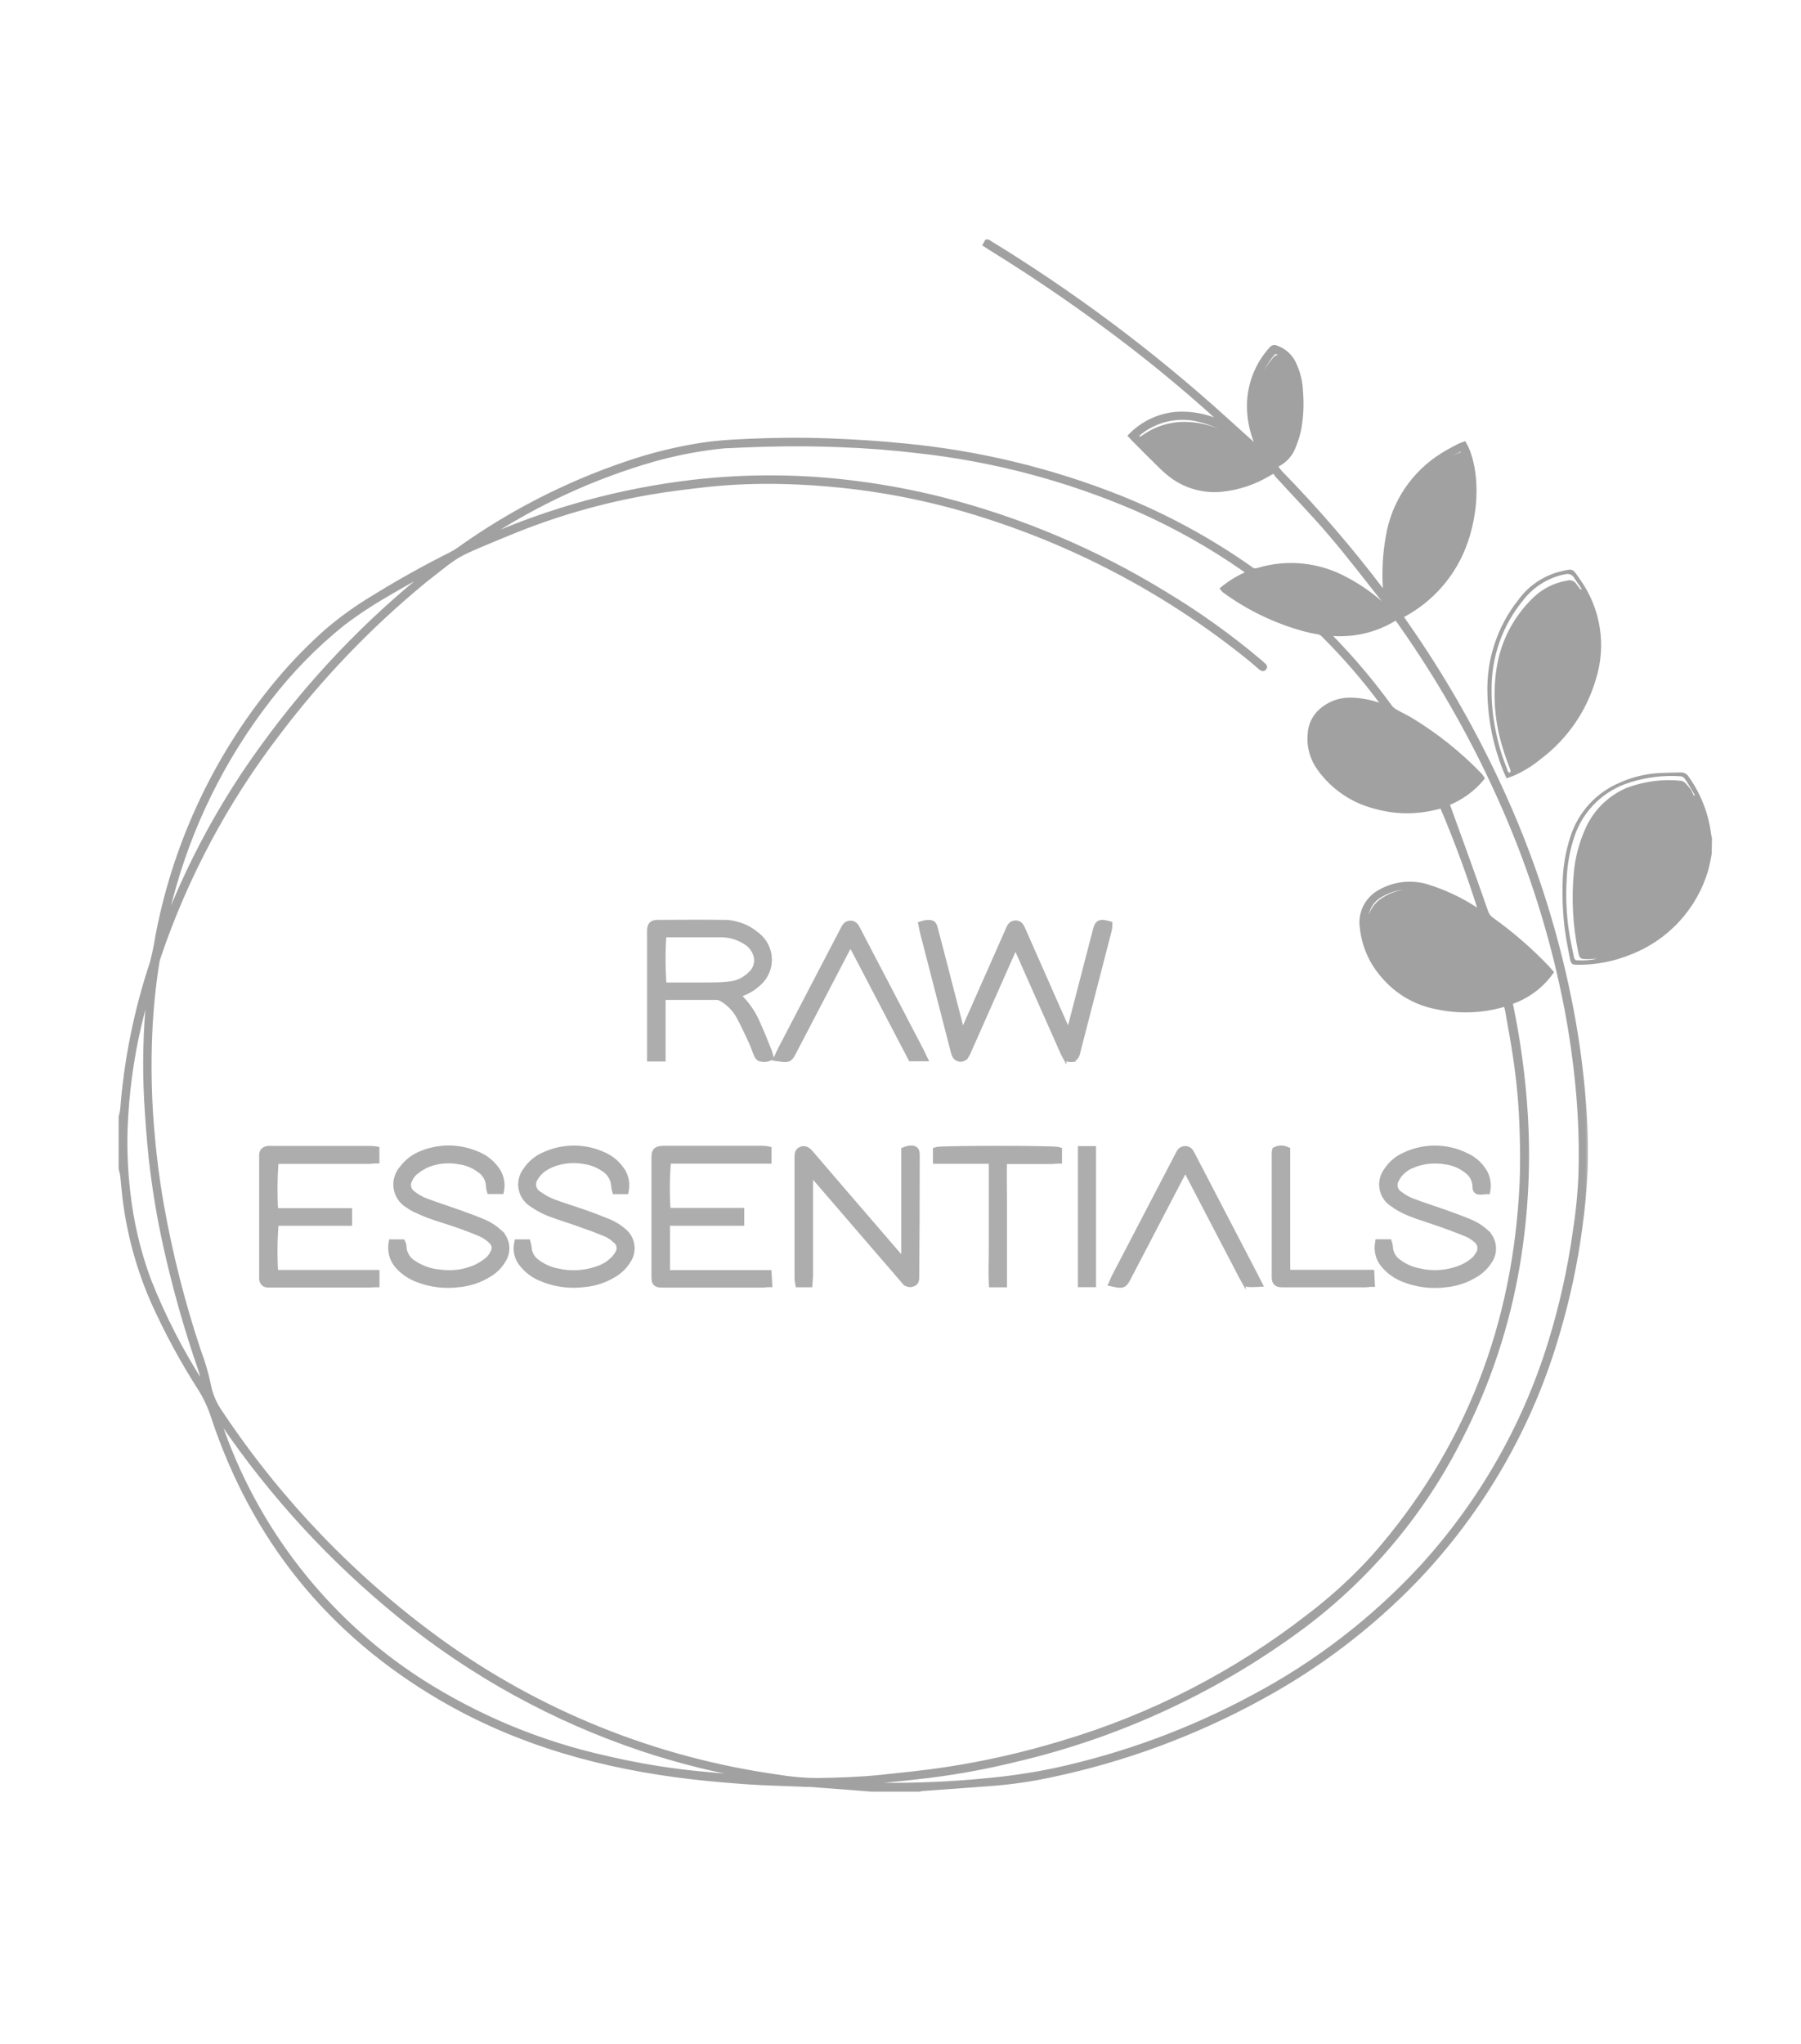 <svg width="163" height="185" viewBox="0 0 163 185" fill="none" xmlns="http://www.w3.org/2000/svg">
<mask id="mask0_6330_411" style="mask-type:alpha" maskUnits="userSpaceOnUse" x="0" y="0" width="163" height="185">
<rect width="162.68" height="184.553" fill="#D9D9D9"/>
</mask>
<g mask="url(#mask0_6330_411)">
<mask id="path-2-outside-1_6330_411" maskUnits="userSpaceOnUse" x="9.937" y="20.871" width="134" height="142" fill="black">
<rect fill="white" x="9.937" y="20.871" width="134" height="142"/>
<path d="M78.875 161.936L76.884 161.778L73.354 161.511C73.061 161.511 72.767 161.511 72.473 161.484C70.907 161.419 69.34 161.386 67.774 161.283C66.071 161.163 64.369 161.022 62.678 160.826C54.622 159.896 46.932 157.791 39.888 153.668C29.823 147.773 22.955 139.275 19.285 128.176C19.003 127.31 18.618 126.481 18.138 125.707C16.533 123.209 15.115 120.597 13.895 117.891C12.55 114.848 11.666 111.622 11.274 108.318C11.198 107.687 11.154 107.051 11.083 106.42C11.056 106.192 10.986 105.969 10.937 105.746V101.084C10.999 100.861 11.046 100.634 11.078 100.405C11.428 95.89 12.329 91.435 13.759 87.139C13.972 86.329 14.142 85.508 14.271 84.68C15.923 75.984 19.823 67.872 25.584 61.151C26.805 59.742 28.114 58.412 29.505 57.17C30.822 56.034 32.234 55.014 33.726 54.119C36.01 52.701 38.354 51.39 40.758 50.186C41.021 50.055 41.274 49.904 41.514 49.735C46.165 46.407 51.282 43.784 56.7 41.952C58.961 41.174 61.287 40.603 63.651 40.244C64.69 40.092 65.745 40.01 66.8 39.956C69.563 39.814 72.326 39.765 75.089 39.874C77.352 39.961 79.62 40.097 81.872 40.331C88.569 40.969 95.142 42.557 101.392 45.047C105.544 46.715 109.488 48.86 113.146 51.437C113.233 51.523 113.342 51.584 113.46 51.612C113.579 51.641 113.704 51.637 113.82 51.601C115.145 51.195 116.538 51.06 117.917 51.204C119.295 51.348 120.63 51.768 121.843 52.438C123.021 53.059 124.117 53.825 125.106 54.717C125.199 54.799 125.291 54.875 125.394 54.951C125.394 54.951 125.449 54.951 125.498 54.951C125.552 54.668 125.367 54.483 125.22 54.293C123.654 52.324 122.131 50.317 120.499 48.402C118.868 46.488 117.236 44.818 115.604 43.029C115.496 42.893 115.398 42.749 115.311 42.599L115.207 42.675C115.088 42.74 114.962 42.8 114.843 42.871C113.536 43.661 112.07 44.151 110.551 44.307C108.978 44.458 107.403 44.033 106.119 43.11C105.735 42.822 105.372 42.507 105.031 42.169C104.226 41.386 103.443 40.592 102.654 39.798C102.551 39.695 102.447 39.58 102.311 39.434C103.378 38.338 104.794 37.647 106.314 37.481C107.827 37.357 109.344 37.66 110.693 38.357C110.633 38.186 110.518 38.041 110.366 37.943C107.803 35.612 105.15 33.387 102.409 31.27C98.305 28.113 94.043 25.169 89.638 22.448L89.16 22.138L89.312 21.871H89.405C97.047 26.532 104.232 31.902 110.867 37.911C111.737 38.705 112.618 39.488 113.494 40.277C113.597 40.369 113.706 40.44 113.907 40.592C113.815 40.347 113.766 40.206 113.711 40.048C113.249 38.925 113.026 37.717 113.059 36.502C113.118 34.73 113.784 33.033 114.946 31.694C115.218 31.373 115.283 31.368 115.664 31.52C116.303 31.784 116.82 32.279 117.111 32.907C117.492 33.709 117.703 34.581 117.731 35.468C117.825 36.584 117.772 37.707 117.573 38.808C117.462 39.354 117.298 39.888 117.084 40.402C116.941 40.791 116.718 41.146 116.431 41.445C116.144 41.743 115.797 41.979 115.414 42.137C115.547 42.354 115.696 42.562 115.86 42.757C119.167 46.135 122.256 49.721 125.106 53.493C125.171 53.594 125.266 53.672 125.378 53.716C125.378 53.526 125.378 53.33 125.351 53.14C125.262 51.604 125.353 50.063 125.623 48.549C125.873 47.041 126.443 45.604 127.294 44.334C128.145 43.064 129.257 41.99 130.556 41.185C131.018 40.88 131.524 40.641 132.014 40.369C132.18 40.29 132.35 40.221 132.525 40.162C133.482 41.838 133.923 45.357 132.634 49.055C131.622 51.961 129.527 54.363 126.787 55.761L127.129 56.273C130.639 61.269 133.664 66.589 136.164 72.16C138.953 78.367 140.998 84.883 142.255 91.572C142.77 94.318 143.133 97.091 143.343 99.877C143.513 101.966 143.559 104.064 143.479 106.159C143.397 107.818 143.229 109.471 143.006 111.119C142.579 114.32 141.904 117.482 140.988 120.578C138.581 128.96 134.176 136.632 128.152 142.937C124.058 147.182 119.338 150.775 114.157 153.592C108.218 156.856 101.829 159.226 95.197 160.625C93.485 160.998 91.75 161.258 90.003 161.403C87.855 161.571 85.701 161.718 83.552 161.876C83.427 161.876 83.308 161.919 83.188 161.936H78.875ZM117.731 51.601L118.199 51.704V51.633H117.709C117.068 51.508 116.409 51.508 115.767 51.633H115.289V51.709L115.757 51.601H117.731ZM113.826 39.091L113.902 39.51L113.994 39.483L113.82 39.096C113.82 38.928 113.82 38.759 113.76 38.59C113.596 37.721 113.587 36.83 113.733 35.958C113.949 34.714 114.49 33.549 115.3 32.58C115.534 32.292 115.599 32.276 115.931 32.434C116.137 32.532 116.322 32.651 116.518 32.76L116.578 32.684C116.381 32.475 116.172 32.279 115.952 32.096C115.457 31.732 115.354 31.754 114.979 32.243C114.368 33.029 113.922 33.931 113.669 34.894C113.416 35.856 113.36 36.86 113.505 37.845C113.582 38.273 113.689 38.695 113.826 39.107V39.091ZM124.704 86.916L124.889 87.264L124.97 87.204L124.731 86.889C124.649 86.677 124.568 86.454 124.481 86.241C124.089 85.44 123.902 84.555 123.937 83.663C123.943 83.194 124.073 82.735 124.313 82.331C124.552 81.927 124.893 81.594 125.302 81.363C125.889 81.008 126.543 80.776 127.223 80.683C127.903 80.589 128.595 80.635 129.256 80.819C130.626 81.237 131.932 81.839 133.139 82.608C135.448 84.046 137.567 85.768 139.449 87.732L139.753 88.036L139.824 87.966C139.748 87.873 139.683 87.775 139.601 87.694C137.883 85.894 135.976 84.286 133.912 82.896C132.417 81.861 130.779 81.049 129.049 80.487C128.384 80.292 127.687 80.233 126.998 80.312C126.31 80.391 125.644 80.608 125.041 80.949C124.678 81.132 124.364 81.4 124.125 81.729C123.887 82.058 123.731 82.44 123.67 82.842C123.431 84.381 123.948 85.687 124.709 86.932L124.704 86.916ZM43.57 48.816L43.603 48.87L43.929 48.729C49.878 46.108 56.184 44.389 62.639 43.627C67.58 43.05 72.572 43.083 77.504 43.725C80.12 44.058 82.714 44.549 85.271 45.193C92.397 47.014 99.207 49.9 105.471 53.754C108.467 55.555 111.313 57.592 113.983 59.846C114.103 59.949 114.217 60.047 114.331 60.156C114.446 60.265 114.544 60.325 114.424 60.466C114.304 60.608 114.179 60.499 114.076 60.417C113.973 60.336 113.956 60.314 113.896 60.265C113.646 60.053 113.407 59.835 113.151 59.629C106.015 53.845 97.859 49.449 89.106 46.667C84.908 45.319 80.583 44.408 76.199 43.948C74.442 43.768 72.674 43.643 70.907 43.605C68.594 43.542 66.279 43.631 63.977 43.872C62.253 44.073 60.524 44.269 58.816 44.568C54.439 45.32 50.159 46.557 46.056 48.256C40.883 50.398 41.776 49.942 38.507 52.482L38.289 52.661C33.358 56.729 28.924 61.365 25.078 66.471C20.44 72.537 16.822 79.32 14.368 86.551C14.309 86.71 14.264 86.874 14.232 87.041C13.898 89.141 13.682 91.258 13.585 93.383C13.46 96.222 13.509 99.067 13.732 101.9C13.922 104.272 14.211 106.627 14.619 108.971C15.418 113.497 16.551 117.959 18.007 122.318C18.371 123.275 18.66 124.259 18.872 125.261C19.044 126.207 19.427 127.103 19.992 127.882C25.303 135.849 31.986 142.811 39.73 148.442C48.762 154.984 59.255 159.218 70.297 160.777C71.505 160.987 72.727 161.096 73.953 161.104C75.878 161.071 77.803 161.016 79.718 160.815C81.632 160.614 83.639 160.413 85.587 160.119C89.161 159.576 92.691 158.774 96.149 157.72C104.231 155.323 111.794 151.436 118.449 146.261C120.592 144.636 122.578 142.815 124.383 140.822C132.851 131.162 137.137 119.843 137.73 107.1C137.806 105.468 137.779 103.869 137.73 102.254C137.666 100.081 137.473 97.915 137.153 95.765C136.947 94.335 136.68 92.915 136.43 91.496C136.397 91.289 136.327 91.093 136.272 90.875L135.995 90.952C134.073 91.497 132.047 91.564 130.094 91.147C128.183 90.806 126.451 89.808 125.199 88.325C124.12 87.11 123.447 85.589 123.273 83.973C123.173 83.344 123.265 82.7 123.539 82.125C123.813 81.55 124.255 81.072 124.807 80.754C125.45 80.371 126.165 80.126 126.907 80.032C127.649 79.938 128.402 79.999 129.12 80.21C130.694 80.692 132.192 81.395 133.569 82.298C133.705 82.38 133.847 82.45 134.026 82.554C133.014 79.3 131.84 76.1 130.507 72.965C130.48 72.965 130.447 72.965 130.42 72.965L130.099 73.036C128.229 73.538 126.258 73.517 124.399 72.976C122.395 72.46 120.636 71.257 119.428 69.576C118.764 68.684 118.45 67.579 118.547 66.471C118.561 66.056 118.661 65.648 118.841 65.273C119.02 64.899 119.276 64.566 119.591 64.295C120.302 63.678 121.211 63.336 122.153 63.332C123.08 63.34 124 63.505 124.872 63.822C124.986 63.86 125.112 63.882 125.307 63.936C125.209 63.784 125.171 63.719 125.128 63.659C123.502 61.459 121.711 59.386 119.77 57.458C119.626 57.308 119.434 57.214 119.227 57.192C118.878 57.137 118.525 57.056 118.182 56.974C115.535 56.269 113.042 55.08 110.829 53.466C110.762 53.411 110.702 53.349 110.649 53.281C111.374 52.685 112.185 52.201 113.053 51.845C112.879 51.72 112.76 51.622 112.64 51.535C109.606 49.414 106.372 47.592 102.986 46.096C96.656 43.348 89.949 41.568 83.09 40.815C80.768 40.538 78.423 40.358 76.085 40.271C72.751 40.13 69.411 40.184 66.077 40.353C65.658 40.353 65.239 40.402 64.82 40.451C62.896 40.682 60.992 41.062 59.126 41.587C53.685 43.149 48.514 45.534 43.793 48.658C43.717 48.707 43.652 48.761 43.57 48.816ZM77.031 161.403V161.435C77.928 161.468 78.831 161.522 79.751 161.533C82.965 161.571 86.179 161.43 89.377 161.109C91.387 160.925 93.384 160.629 95.36 160.222C101.65 158.87 107.718 156.638 113.385 153.592C119.108 150.563 124.277 146.587 128.674 141.833C133.986 136.022 137.949 129.109 140.281 121.589C141.317 118.254 142.079 114.84 142.56 111.38C142.817 109.739 142.982 108.085 143.055 106.425C143.141 103.694 143.05 100.96 142.783 98.24C142.558 95.915 142.23 93.611 141.798 91.327C140.688 85.529 138.98 79.862 136.702 74.417C134.026 68.024 130.655 61.945 126.651 56.289C126.564 56.164 126.466 56.05 126.352 55.908C124.54 57.057 122.392 57.556 120.26 57.322C120.264 57.367 120.275 57.411 120.293 57.453C120.342 57.513 120.396 57.572 120.45 57.627C122.395 59.615 124.191 61.744 125.824 63.996C125.974 64.175 126.159 64.322 126.368 64.426C126.781 64.67 127.227 64.866 127.641 65.111C129.956 66.509 132.079 68.204 133.955 70.153C134.026 70.241 134.092 70.334 134.151 70.43C133.305 71.449 132.214 72.237 130.98 72.72C131.557 74.303 132.106 75.815 132.65 77.332C133.27 79.055 133.883 80.781 134.488 82.51C134.577 82.79 134.754 83.032 134.994 83.201C136.801 84.49 138.482 85.947 140.014 87.552C140.139 87.688 140.254 87.83 140.395 87.987C139.484 89.265 138.188 90.218 136.697 90.707C136.724 90.848 136.74 90.941 136.762 91.028C137.43 94.256 137.868 97.528 138.073 100.818C138.205 102.958 138.223 105.104 138.127 107.247C138.016 109.634 137.765 112.013 137.376 114.372C136.459 119.879 134.694 125.211 132.144 130.177C128.8 136.821 123.973 142.607 118.035 147.087C110.251 152.902 101.347 157.045 91.885 159.254C89.398 159.865 86.88 160.335 84.341 160.663C82.649 160.875 80.953 161.044 79.255 161.207C78.505 161.294 77.776 161.337 77.047 161.397L77.031 161.403ZM19.802 128.301L19.721 128.339C19.753 128.453 19.786 128.568 19.824 128.682C23.055 138.28 29.433 146.506 37.925 152.026C43.113 155.371 48.855 157.765 54.883 159.097C57.059 159.607 59.259 160.005 61.475 160.288C62.813 160.462 64.162 160.57 65.506 160.696C66.447 160.788 67.388 160.864 68.334 160.94C68.519 160.94 68.704 160.94 68.878 160.968C68.729 160.902 68.572 160.856 68.41 160.832C64.888 160.246 61.418 159.382 58.033 158.248C50.109 155.587 42.727 151.525 36.239 146.255C30.051 141.239 24.628 135.349 20.139 128.769L19.802 128.301ZM13.531 89.434H13.471C13.438 89.532 13.4 89.63 13.373 89.733C13.107 90.772 12.829 91.805 12.585 92.844C11.881 95.88 11.468 98.976 11.35 102.091C11.288 104.016 11.368 105.943 11.589 107.856C11.887 110.59 12.521 113.277 13.476 115.857C14.778 119.15 16.398 122.309 18.312 125.288C18.346 125.325 18.384 125.357 18.426 125.386C18.395 124.916 18.305 124.452 18.16 124.004C16.875 120.302 15.807 116.528 14.961 112.702C14.384 110.09 13.949 107.448 13.656 104.788C13.471 103.048 13.346 101.297 13.243 99.545C13.077 96.397 13.153 93.24 13.471 90.103C13.476 89.858 13.509 89.657 13.531 89.434ZM14.744 84.131C14.831 84.055 14.864 84.039 14.874 84.011C14.923 83.903 14.967 83.783 15.01 83.669C17.223 77.924 20.184 72.496 23.816 67.526C28.084 61.631 33.126 56.336 38.806 51.785C38.871 51.736 38.925 51.671 38.985 51.617C38.873 51.614 38.763 51.647 38.67 51.709C37.479 52.384 36.282 53.036 35.107 53.738C33.677 54.553 32.301 55.462 30.99 56.458C28.522 58.447 26.298 60.722 24.365 63.234C20.183 68.605 17.142 74.774 15.429 81.363C15.19 82.244 14.983 83.163 14.744 84.131ZM113.325 40.782C113.306 40.745 113.282 40.71 113.255 40.679C112.03 39.407 110.48 38.497 108.773 38.047C107.845 37.773 106.866 37.721 105.914 37.892C104.963 38.064 104.064 38.456 103.29 39.036C103.133 39.151 102.991 39.292 102.812 39.45L103.187 39.776L103.638 39.466C104.682 38.755 105.916 38.376 107.179 38.378C108.396 38.385 109.595 38.665 110.687 39.2C111.612 39.651 112.496 40.18 113.331 40.782H113.325ZM132.226 41.125C132.785 42.516 133.033 44.012 132.955 45.509C133.096 43.415 132.824 41.408 132.291 40.614C130.268 41.506 128.562 42.989 127.396 44.867C128.643 43.211 130.31 41.919 132.226 41.125ZM118.9 66.928C118.931 66.867 118.955 66.803 118.971 66.737C118.996 66.648 119.016 66.557 119.031 66.465C119.087 66.071 119.231 65.694 119.453 65.363C119.676 65.033 119.97 64.757 120.314 64.556C120.907 64.18 121.593 63.979 122.294 63.974C123.15 63.98 123.998 64.126 124.807 64.404C126.056 64.83 127.247 65.409 128.353 66.128C128.489 66.215 128.631 66.297 128.772 66.378C128.361 66.028 127.919 65.717 127.45 65.448C126.144 64.634 124.698 64.07 123.186 63.784C122.22 63.579 121.213 63.728 120.347 64.203C119.872 64.473 119.484 64.872 119.228 65.355C118.971 65.837 118.858 66.383 118.9 66.928Z"/>
</mask>
<path d="M78.875 161.936L76.884 161.778L73.354 161.511C73.061 161.511 72.767 161.511 72.473 161.484C70.907 161.419 69.34 161.386 67.774 161.283C66.071 161.163 64.369 161.022 62.678 160.826C54.622 159.896 46.932 157.791 39.888 153.668C29.823 147.773 22.955 139.275 19.285 128.176C19.003 127.31 18.618 126.481 18.138 125.707C16.533 123.209 15.115 120.597 13.895 117.891C12.55 114.848 11.666 111.622 11.274 108.318C11.198 107.687 11.154 107.051 11.083 106.42C11.056 106.192 10.986 105.969 10.937 105.746V101.084C10.999 100.861 11.046 100.634 11.078 100.405C11.428 95.89 12.329 91.435 13.759 87.139C13.972 86.329 14.142 85.508 14.271 84.68C15.923 75.984 19.823 67.872 25.584 61.151C26.805 59.742 28.114 58.412 29.505 57.17C30.822 56.034 32.234 55.014 33.726 54.119C36.01 52.701 38.354 51.39 40.758 50.186C41.021 50.055 41.274 49.904 41.514 49.735C46.165 46.407 51.282 43.784 56.7 41.952C58.961 41.174 61.287 40.603 63.651 40.244C64.69 40.092 65.745 40.01 66.8 39.956C69.563 39.814 72.326 39.765 75.089 39.874C77.352 39.961 79.62 40.097 81.872 40.331C88.569 40.969 95.142 42.557 101.392 45.047C105.544 46.715 109.488 48.86 113.146 51.437C113.233 51.523 113.342 51.584 113.46 51.612C113.579 51.641 113.704 51.637 113.82 51.601C115.145 51.195 116.538 51.06 117.917 51.204C119.295 51.348 120.63 51.768 121.843 52.438C123.021 53.059 124.117 53.825 125.106 54.717C125.199 54.799 125.291 54.875 125.394 54.951C125.394 54.951 125.449 54.951 125.498 54.951C125.552 54.668 125.367 54.483 125.22 54.293C123.654 52.324 122.131 50.317 120.499 48.402C118.868 46.488 117.236 44.818 115.604 43.029C115.496 42.893 115.398 42.749 115.311 42.599L115.207 42.675C115.088 42.74 114.962 42.8 114.843 42.871C113.536 43.661 112.07 44.151 110.551 44.307C108.978 44.458 107.403 44.033 106.119 43.11C105.735 42.822 105.372 42.507 105.031 42.169C104.226 41.386 103.443 40.592 102.654 39.798C102.551 39.695 102.447 39.58 102.311 39.434C103.378 38.338 104.794 37.647 106.314 37.481C107.827 37.357 109.344 37.66 110.693 38.357C110.633 38.186 110.518 38.041 110.366 37.943C107.803 35.612 105.15 33.387 102.409 31.27C98.305 28.113 94.043 25.169 89.638 22.448L89.16 22.138L89.312 21.871H89.405C97.047 26.532 104.232 31.902 110.867 37.911C111.737 38.705 112.618 39.488 113.494 40.277C113.597 40.369 113.706 40.44 113.907 40.592C113.815 40.347 113.766 40.206 113.711 40.048C113.249 38.925 113.026 37.717 113.059 36.502C113.118 34.73 113.784 33.033 114.946 31.694C115.218 31.373 115.283 31.368 115.664 31.52C116.303 31.784 116.82 32.279 117.111 32.907C117.492 33.709 117.703 34.581 117.731 35.468C117.825 36.584 117.772 37.707 117.573 38.808C117.462 39.354 117.298 39.888 117.084 40.402C116.941 40.791 116.718 41.146 116.431 41.445C116.144 41.743 115.797 41.979 115.414 42.137C115.547 42.354 115.696 42.562 115.86 42.757C119.167 46.135 122.256 49.721 125.106 53.493C125.171 53.594 125.266 53.672 125.378 53.716C125.378 53.526 125.378 53.33 125.351 53.14C125.262 51.604 125.353 50.063 125.623 48.549C125.873 47.041 126.443 45.604 127.294 44.334C128.145 43.064 129.257 41.99 130.556 41.185C131.018 40.88 131.524 40.641 132.014 40.369C132.18 40.29 132.35 40.221 132.525 40.162C133.482 41.838 133.923 45.357 132.634 49.055C131.622 51.961 129.527 54.363 126.787 55.761L127.129 56.273C130.639 61.269 133.664 66.589 136.164 72.16C138.953 78.367 140.998 84.883 142.255 91.572C142.77 94.318 143.133 97.091 143.343 99.877C143.513 101.966 143.559 104.064 143.479 106.159C143.397 107.818 143.229 109.471 143.006 111.119C142.579 114.32 141.904 117.482 140.988 120.578C138.581 128.96 134.176 136.632 128.152 142.937C124.058 147.182 119.338 150.775 114.157 153.592C108.218 156.856 101.829 159.226 95.197 160.625C93.485 160.998 91.75 161.258 90.003 161.403C87.855 161.571 85.701 161.718 83.552 161.876C83.427 161.876 83.308 161.919 83.188 161.936H78.875ZM117.731 51.601L118.199 51.704V51.633H117.709C117.068 51.508 116.409 51.508 115.767 51.633H115.289V51.709L115.757 51.601H117.731ZM113.826 39.091L113.902 39.51L113.994 39.483L113.82 39.096C113.82 38.928 113.82 38.759 113.76 38.59C113.596 37.721 113.587 36.83 113.733 35.958C113.949 34.714 114.49 33.549 115.3 32.58C115.534 32.292 115.599 32.276 115.931 32.434C116.137 32.532 116.322 32.651 116.518 32.76L116.578 32.684C116.381 32.475 116.172 32.279 115.952 32.096C115.457 31.732 115.354 31.754 114.979 32.243C114.368 33.029 113.922 33.931 113.669 34.894C113.416 35.856 113.36 36.86 113.505 37.845C113.582 38.273 113.689 38.695 113.826 39.107V39.091ZM124.704 86.916L124.889 87.264L124.97 87.204L124.731 86.889C124.649 86.677 124.568 86.454 124.481 86.241C124.089 85.44 123.902 84.555 123.937 83.663C123.943 83.194 124.073 82.735 124.313 82.331C124.552 81.927 124.893 81.594 125.302 81.363C125.889 81.008 126.543 80.776 127.223 80.683C127.903 80.589 128.595 80.635 129.256 80.819C130.626 81.237 131.932 81.839 133.139 82.608C135.448 84.046 137.567 85.768 139.449 87.732L139.753 88.036L139.824 87.966C139.748 87.873 139.683 87.775 139.601 87.694C137.883 85.894 135.976 84.286 133.912 82.896C132.417 81.861 130.779 81.049 129.049 80.487C128.384 80.292 127.687 80.233 126.998 80.312C126.31 80.391 125.644 80.608 125.041 80.949C124.678 81.132 124.364 81.4 124.125 81.729C123.887 82.058 123.731 82.44 123.67 82.842C123.431 84.381 123.948 85.687 124.709 86.932L124.704 86.916ZM43.57 48.816L43.603 48.87L43.929 48.729C49.878 46.108 56.184 44.389 62.639 43.627C67.58 43.05 72.572 43.083 77.504 43.725C80.12 44.058 82.714 44.549 85.271 45.193C92.397 47.014 99.207 49.9 105.471 53.754C108.467 55.555 111.313 57.592 113.983 59.846C114.103 59.949 114.217 60.047 114.331 60.156C114.446 60.265 114.544 60.325 114.424 60.466C114.304 60.608 114.179 60.499 114.076 60.417C113.973 60.336 113.956 60.314 113.896 60.265C113.646 60.053 113.407 59.835 113.151 59.629C106.015 53.845 97.859 49.449 89.106 46.667C84.908 45.319 80.583 44.408 76.199 43.948C74.442 43.768 72.674 43.643 70.907 43.605C68.594 43.542 66.279 43.631 63.977 43.872C62.253 44.073 60.524 44.269 58.816 44.568C54.439 45.32 50.159 46.557 46.056 48.256C40.883 50.398 41.776 49.942 38.507 52.482L38.289 52.661C33.358 56.729 28.924 61.365 25.078 66.471C20.44 72.537 16.822 79.32 14.368 86.551C14.309 86.71 14.264 86.874 14.232 87.041C13.898 89.141 13.682 91.258 13.585 93.383C13.46 96.222 13.509 99.067 13.732 101.9C13.922 104.272 14.211 106.627 14.619 108.971C15.418 113.497 16.551 117.959 18.007 122.318C18.371 123.275 18.66 124.259 18.872 125.261C19.044 126.207 19.427 127.103 19.992 127.882C25.303 135.849 31.986 142.811 39.73 148.442C48.762 154.984 59.255 159.218 70.297 160.777C71.505 160.987 72.727 161.096 73.953 161.104C75.878 161.071 77.803 161.016 79.718 160.815C81.632 160.614 83.639 160.413 85.587 160.119C89.161 159.576 92.691 158.774 96.149 157.72C104.231 155.323 111.794 151.436 118.449 146.261C120.592 144.636 122.578 142.815 124.383 140.822C132.851 131.162 137.137 119.843 137.73 107.1C137.806 105.468 137.779 103.869 137.73 102.254C137.666 100.081 137.473 97.915 137.153 95.765C136.947 94.335 136.68 92.915 136.43 91.496C136.397 91.289 136.327 91.093 136.272 90.875L135.995 90.952C134.073 91.497 132.047 91.564 130.094 91.147C128.183 90.806 126.451 89.808 125.199 88.325C124.12 87.11 123.447 85.589 123.273 83.973C123.173 83.344 123.265 82.7 123.539 82.125C123.813 81.55 124.255 81.072 124.807 80.754C125.45 80.371 126.165 80.126 126.907 80.032C127.649 79.938 128.402 79.999 129.12 80.21C130.694 80.692 132.192 81.395 133.569 82.298C133.705 82.38 133.847 82.45 134.026 82.554C133.014 79.3 131.84 76.1 130.507 72.965C130.48 72.965 130.447 72.965 130.42 72.965L130.099 73.036C128.229 73.538 126.258 73.517 124.399 72.976C122.395 72.46 120.636 71.257 119.428 69.576C118.764 68.684 118.45 67.579 118.547 66.471C118.561 66.056 118.661 65.648 118.841 65.273C119.02 64.899 119.276 64.566 119.591 64.295C120.302 63.678 121.211 63.336 122.153 63.332C123.08 63.34 124 63.505 124.872 63.822C124.986 63.86 125.112 63.882 125.307 63.936C125.209 63.784 125.171 63.719 125.128 63.659C123.502 61.459 121.711 59.386 119.77 57.458C119.626 57.308 119.434 57.214 119.227 57.192C118.878 57.137 118.525 57.056 118.182 56.974C115.535 56.269 113.042 55.08 110.829 53.466C110.762 53.411 110.702 53.349 110.649 53.281C111.374 52.685 112.185 52.201 113.053 51.845C112.879 51.72 112.76 51.622 112.64 51.535C109.606 49.414 106.372 47.592 102.986 46.096C96.656 43.348 89.949 41.568 83.09 40.815C80.768 40.538 78.423 40.358 76.085 40.271C72.751 40.13 69.411 40.184 66.077 40.353C65.658 40.353 65.239 40.402 64.82 40.451C62.896 40.682 60.992 41.062 59.126 41.587C53.685 43.149 48.514 45.534 43.793 48.658C43.717 48.707 43.652 48.761 43.57 48.816ZM77.031 161.403V161.435C77.928 161.468 78.831 161.522 79.751 161.533C82.965 161.571 86.179 161.43 89.377 161.109C91.387 160.925 93.384 160.629 95.36 160.222C101.65 158.87 107.718 156.638 113.385 153.592C119.108 150.563 124.277 146.587 128.674 141.833C133.986 136.022 137.949 129.109 140.281 121.589C141.317 118.254 142.079 114.84 142.56 111.38C142.817 109.739 142.982 108.085 143.055 106.425C143.141 103.694 143.05 100.96 142.783 98.24C142.558 95.915 142.23 93.611 141.798 91.327C140.688 85.529 138.98 79.862 136.702 74.417C134.026 68.024 130.655 61.945 126.651 56.289C126.564 56.164 126.466 56.05 126.352 55.908C124.54 57.057 122.392 57.556 120.26 57.322C120.264 57.367 120.275 57.411 120.293 57.453C120.342 57.513 120.396 57.572 120.45 57.627C122.395 59.615 124.191 61.744 125.824 63.996C125.974 64.175 126.159 64.322 126.368 64.426C126.781 64.67 127.227 64.866 127.641 65.111C129.956 66.509 132.079 68.204 133.955 70.153C134.026 70.241 134.092 70.334 134.151 70.43C133.305 71.449 132.214 72.237 130.98 72.72C131.557 74.303 132.106 75.815 132.65 77.332C133.27 79.055 133.883 80.781 134.488 82.51C134.577 82.79 134.754 83.032 134.994 83.201C136.801 84.49 138.482 85.947 140.014 87.552C140.139 87.688 140.254 87.83 140.395 87.987C139.484 89.265 138.188 90.218 136.697 90.707C136.724 90.848 136.74 90.941 136.762 91.028C137.43 94.256 137.868 97.528 138.073 100.818C138.205 102.958 138.223 105.104 138.127 107.247C138.016 109.634 137.765 112.013 137.376 114.372C136.459 119.879 134.694 125.211 132.144 130.177C128.8 136.821 123.973 142.607 118.035 147.087C110.251 152.902 101.347 157.045 91.885 159.254C89.398 159.865 86.88 160.335 84.341 160.663C82.649 160.875 80.953 161.044 79.255 161.207C78.505 161.294 77.776 161.337 77.047 161.397L77.031 161.403ZM19.802 128.301L19.721 128.339C19.753 128.453 19.786 128.568 19.824 128.682C23.055 138.28 29.433 146.506 37.925 152.026C43.113 155.371 48.855 157.765 54.883 159.097C57.059 159.607 59.259 160.005 61.475 160.288C62.813 160.462 64.162 160.57 65.506 160.696C66.447 160.788 67.388 160.864 68.334 160.94C68.519 160.94 68.704 160.94 68.878 160.968C68.729 160.902 68.572 160.856 68.41 160.832C64.888 160.246 61.418 159.382 58.033 158.248C50.109 155.587 42.727 151.525 36.239 146.255C30.051 141.239 24.628 135.349 20.139 128.769L19.802 128.301ZM13.531 89.434H13.471C13.438 89.532 13.4 89.63 13.373 89.733C13.107 90.772 12.829 91.805 12.585 92.844C11.881 95.88 11.468 98.976 11.35 102.091C11.288 104.016 11.368 105.943 11.589 107.856C11.887 110.59 12.521 113.277 13.476 115.857C14.778 119.15 16.398 122.309 18.312 125.288C18.346 125.325 18.384 125.357 18.426 125.386C18.395 124.916 18.305 124.452 18.16 124.004C16.875 120.302 15.807 116.528 14.961 112.702C14.384 110.09 13.949 107.448 13.656 104.788C13.471 103.048 13.346 101.297 13.243 99.545C13.077 96.397 13.153 93.24 13.471 90.103C13.476 89.858 13.509 89.657 13.531 89.434ZM14.744 84.131C14.831 84.055 14.864 84.039 14.874 84.011C14.923 83.903 14.967 83.783 15.01 83.669C17.223 77.924 20.184 72.496 23.816 67.526C28.084 61.631 33.126 56.336 38.806 51.785C38.871 51.736 38.925 51.671 38.985 51.617C38.873 51.614 38.763 51.647 38.67 51.709C37.479 52.384 36.282 53.036 35.107 53.738C33.677 54.553 32.301 55.462 30.99 56.458C28.522 58.447 26.298 60.722 24.365 63.234C20.183 68.605 17.142 74.774 15.429 81.363C15.19 82.244 14.983 83.163 14.744 84.131ZM113.325 40.782C113.306 40.745 113.282 40.71 113.255 40.679C112.03 39.407 110.48 38.497 108.773 38.047C107.845 37.773 106.866 37.721 105.914 37.892C104.963 38.064 104.064 38.456 103.29 39.036C103.133 39.151 102.991 39.292 102.812 39.45L103.187 39.776L103.638 39.466C104.682 38.755 105.916 38.376 107.179 38.378C108.396 38.385 109.595 38.665 110.687 39.2C111.612 39.651 112.496 40.18 113.331 40.782H113.325ZM132.226 41.125C132.785 42.516 133.033 44.012 132.955 45.509C133.096 43.415 132.824 41.408 132.291 40.614C130.268 41.506 128.562 42.989 127.396 44.867C128.643 43.211 130.31 41.919 132.226 41.125ZM118.9 66.928C118.931 66.867 118.955 66.803 118.971 66.737C118.996 66.648 119.016 66.557 119.031 66.465C119.087 66.071 119.231 65.694 119.453 65.363C119.676 65.033 119.97 64.757 120.314 64.556C120.907 64.18 121.593 63.979 122.294 63.974C123.15 63.98 123.998 64.126 124.807 64.404C126.056 64.83 127.247 65.409 128.353 66.128C128.489 66.215 128.631 66.297 128.772 66.378C128.361 66.028 127.919 65.717 127.45 65.448C126.144 64.634 124.698 64.07 123.186 63.784C122.22 63.579 121.213 63.728 120.347 64.203C119.872 64.473 119.484 64.872 119.228 65.355C118.971 65.837 118.858 66.383 118.9 66.928Z" fill="#A1A1A1"/>
<path d="M78.875 161.936L76.884 161.778L73.354 161.511C73.061 161.511 72.767 161.511 72.473 161.484C70.907 161.419 69.34 161.386 67.774 161.283C66.071 161.163 64.369 161.022 62.678 160.826C54.622 159.896 46.932 157.791 39.888 153.668C29.823 147.773 22.955 139.275 19.285 128.176C19.003 127.31 18.618 126.481 18.138 125.707C16.533 123.209 15.115 120.597 13.895 117.891C12.55 114.848 11.666 111.622 11.274 108.318C11.198 107.687 11.154 107.051 11.083 106.42C11.056 106.192 10.986 105.969 10.937 105.746V101.084C10.999 100.861 11.046 100.634 11.078 100.405C11.428 95.89 12.329 91.435 13.759 87.139C13.972 86.329 14.142 85.508 14.271 84.68C15.923 75.984 19.823 67.872 25.584 61.151C26.805 59.742 28.114 58.412 29.505 57.17C30.822 56.034 32.234 55.014 33.726 54.119C36.01 52.701 38.354 51.39 40.758 50.186C41.021 50.055 41.274 49.904 41.514 49.735C46.165 46.407 51.282 43.784 56.7 41.952C58.961 41.174 61.287 40.603 63.651 40.244C64.69 40.092 65.745 40.01 66.8 39.956C69.563 39.814 72.326 39.765 75.089 39.874C77.352 39.961 79.62 40.097 81.872 40.331C88.569 40.969 95.142 42.557 101.392 45.047C105.544 46.715 109.488 48.86 113.146 51.437C113.233 51.523 113.342 51.584 113.46 51.612C113.579 51.641 113.704 51.637 113.82 51.601C115.145 51.195 116.538 51.06 117.917 51.204C119.295 51.348 120.63 51.768 121.843 52.438C123.021 53.059 124.117 53.825 125.106 54.717C125.199 54.799 125.291 54.875 125.394 54.951C125.394 54.951 125.449 54.951 125.498 54.951C125.552 54.668 125.367 54.483 125.22 54.293C123.654 52.324 122.131 50.317 120.499 48.402C118.868 46.488 117.236 44.818 115.604 43.029C115.496 42.893 115.398 42.749 115.311 42.599L115.207 42.675C115.088 42.74 114.962 42.8 114.843 42.871C113.536 43.661 112.07 44.151 110.551 44.307C108.978 44.458 107.403 44.033 106.119 43.11C105.735 42.822 105.372 42.507 105.031 42.169C104.226 41.386 103.443 40.592 102.654 39.798C102.551 39.695 102.447 39.58 102.311 39.434C103.378 38.338 104.794 37.647 106.314 37.481C107.827 37.357 109.344 37.66 110.693 38.357C110.633 38.186 110.518 38.041 110.366 37.943C107.803 35.612 105.15 33.387 102.409 31.27C98.305 28.113 94.043 25.169 89.638 22.448L89.16 22.138L89.312 21.871H89.405C97.047 26.532 104.232 31.902 110.867 37.911C111.737 38.705 112.618 39.488 113.494 40.277C113.597 40.369 113.706 40.44 113.907 40.592C113.815 40.347 113.766 40.206 113.711 40.048C113.249 38.925 113.026 37.717 113.059 36.502C113.118 34.73 113.784 33.033 114.946 31.694C115.218 31.373 115.283 31.368 115.664 31.52C116.303 31.784 116.82 32.279 117.111 32.907C117.492 33.709 117.703 34.581 117.731 35.468C117.825 36.584 117.772 37.707 117.573 38.808C117.462 39.354 117.298 39.888 117.084 40.402C116.941 40.791 116.718 41.146 116.431 41.445C116.144 41.743 115.797 41.979 115.414 42.137C115.547 42.354 115.696 42.562 115.86 42.757C119.167 46.135 122.256 49.721 125.106 53.493C125.171 53.594 125.266 53.672 125.378 53.716C125.378 53.526 125.378 53.33 125.351 53.14C125.262 51.604 125.353 50.063 125.623 48.549C125.873 47.041 126.443 45.604 127.294 44.334C128.145 43.064 129.257 41.99 130.556 41.185C131.018 40.88 131.524 40.641 132.014 40.369C132.18 40.29 132.35 40.221 132.525 40.162C133.482 41.838 133.923 45.357 132.634 49.055C131.622 51.961 129.527 54.363 126.787 55.761L127.129 56.273C130.639 61.269 133.664 66.589 136.164 72.16C138.953 78.367 140.998 84.883 142.255 91.572C142.77 94.318 143.133 97.091 143.343 99.877C143.513 101.966 143.559 104.064 143.479 106.159C143.397 107.818 143.229 109.471 143.006 111.119C142.579 114.32 141.904 117.482 140.988 120.578C138.581 128.96 134.176 136.632 128.152 142.937C124.058 147.182 119.338 150.775 114.157 153.592C108.218 156.856 101.829 159.226 95.197 160.625C93.485 160.998 91.75 161.258 90.003 161.403C87.855 161.571 85.701 161.718 83.552 161.876C83.427 161.876 83.308 161.919 83.188 161.936H78.875ZM117.731 51.601L118.199 51.704V51.633H117.709C117.068 51.508 116.409 51.508 115.767 51.633H115.289V51.709L115.757 51.601H117.731ZM113.826 39.091L113.902 39.51L113.994 39.483L113.82 39.096C113.82 38.928 113.82 38.759 113.76 38.59C113.596 37.721 113.587 36.83 113.733 35.958C113.949 34.714 114.49 33.549 115.3 32.58C115.534 32.292 115.599 32.276 115.931 32.434C116.137 32.532 116.322 32.651 116.518 32.76L116.578 32.684C116.381 32.475 116.172 32.279 115.952 32.096C115.457 31.732 115.354 31.754 114.979 32.243C114.368 33.029 113.922 33.931 113.669 34.894C113.416 35.856 113.36 36.86 113.505 37.845C113.582 38.273 113.689 38.695 113.826 39.107V39.091ZM124.704 86.916L124.889 87.264L124.97 87.204L124.731 86.889C124.649 86.677 124.568 86.454 124.481 86.241C124.089 85.44 123.902 84.555 123.937 83.663C123.943 83.194 124.073 82.735 124.313 82.331C124.552 81.927 124.893 81.594 125.302 81.363C125.889 81.008 126.543 80.776 127.223 80.683C127.903 80.589 128.595 80.635 129.256 80.819C130.626 81.237 131.932 81.839 133.139 82.608C135.448 84.046 137.567 85.768 139.449 87.732L139.753 88.036L139.824 87.966C139.748 87.873 139.683 87.775 139.601 87.694C137.883 85.894 135.976 84.286 133.912 82.896C132.417 81.861 130.779 81.049 129.049 80.487C128.384 80.292 127.687 80.233 126.998 80.312C126.31 80.391 125.644 80.608 125.041 80.949C124.678 81.132 124.364 81.4 124.125 81.729C123.887 82.058 123.731 82.44 123.67 82.842C123.431 84.381 123.948 85.687 124.709 86.932L124.704 86.916ZM43.57 48.816L43.603 48.87L43.929 48.729C49.878 46.108 56.184 44.389 62.639 43.627C67.58 43.05 72.572 43.083 77.504 43.725C80.12 44.058 82.714 44.549 85.271 45.193C92.397 47.014 99.207 49.9 105.471 53.754C108.467 55.555 111.313 57.592 113.983 59.846C114.103 59.949 114.217 60.047 114.331 60.156C114.446 60.265 114.544 60.325 114.424 60.466C114.304 60.608 114.179 60.499 114.076 60.417C113.973 60.336 113.956 60.314 113.896 60.265C113.646 60.053 113.407 59.835 113.151 59.629C106.015 53.845 97.859 49.449 89.106 46.667C84.908 45.319 80.583 44.408 76.199 43.948C74.442 43.768 72.674 43.643 70.907 43.605C68.594 43.542 66.279 43.631 63.977 43.872C62.253 44.073 60.524 44.269 58.816 44.568C54.439 45.32 50.159 46.557 46.056 48.256C40.883 50.398 41.776 49.942 38.507 52.482L38.289 52.661C33.358 56.729 28.924 61.365 25.078 66.471C20.44 72.537 16.822 79.32 14.368 86.551C14.309 86.71 14.264 86.874 14.232 87.041C13.898 89.141 13.682 91.258 13.585 93.383C13.46 96.222 13.509 99.067 13.732 101.9C13.922 104.272 14.211 106.627 14.619 108.971C15.418 113.497 16.551 117.959 18.007 122.318C18.371 123.275 18.66 124.259 18.872 125.261C19.044 126.207 19.427 127.103 19.992 127.882C25.303 135.849 31.986 142.811 39.73 148.442C48.762 154.984 59.255 159.218 70.297 160.777C71.505 160.987 72.727 161.096 73.953 161.104C75.878 161.071 77.803 161.016 79.718 160.815C81.632 160.614 83.639 160.413 85.587 160.119C89.161 159.576 92.691 158.774 96.149 157.72C104.231 155.323 111.794 151.436 118.449 146.261C120.592 144.636 122.578 142.815 124.383 140.822C132.851 131.162 137.137 119.843 137.73 107.1C137.806 105.468 137.779 103.869 137.73 102.254C137.666 100.081 137.473 97.915 137.153 95.765C136.947 94.335 136.68 92.915 136.43 91.496C136.397 91.289 136.327 91.093 136.272 90.875L135.995 90.952C134.073 91.497 132.047 91.564 130.094 91.147C128.183 90.806 126.451 89.808 125.199 88.325C124.12 87.11 123.447 85.589 123.273 83.973C123.173 83.344 123.265 82.7 123.539 82.125C123.813 81.55 124.255 81.072 124.807 80.754C125.45 80.371 126.165 80.126 126.907 80.032C127.649 79.938 128.402 79.999 129.12 80.21C130.694 80.692 132.192 81.395 133.569 82.298C133.705 82.38 133.847 82.45 134.026 82.554C133.014 79.3 131.84 76.1 130.507 72.965C130.48 72.965 130.447 72.965 130.42 72.965L130.099 73.036C128.229 73.538 126.258 73.517 124.399 72.976C122.395 72.46 120.636 71.257 119.428 69.576C118.764 68.684 118.45 67.579 118.547 66.471C118.561 66.056 118.661 65.648 118.841 65.273C119.02 64.899 119.276 64.566 119.591 64.295C120.302 63.678 121.211 63.336 122.153 63.332C123.08 63.34 124 63.505 124.872 63.822C124.986 63.86 125.112 63.882 125.307 63.936C125.209 63.784 125.171 63.719 125.128 63.659C123.502 61.459 121.711 59.386 119.77 57.458C119.626 57.308 119.434 57.214 119.227 57.192C118.878 57.137 118.525 57.056 118.182 56.974C115.535 56.269 113.042 55.08 110.829 53.466C110.762 53.411 110.702 53.349 110.649 53.281C111.374 52.685 112.185 52.201 113.053 51.845C112.879 51.72 112.76 51.622 112.64 51.535C109.606 49.414 106.372 47.592 102.986 46.096C96.656 43.348 89.949 41.568 83.09 40.815C80.768 40.538 78.423 40.358 76.085 40.271C72.751 40.13 69.411 40.184 66.077 40.353C65.658 40.353 65.239 40.402 64.82 40.451C62.896 40.682 60.992 41.062 59.126 41.587C53.685 43.149 48.514 45.534 43.793 48.658C43.717 48.707 43.652 48.761 43.57 48.816ZM77.031 161.403V161.435C77.928 161.468 78.831 161.522 79.751 161.533C82.965 161.571 86.179 161.43 89.377 161.109C91.387 160.925 93.384 160.629 95.36 160.222C101.65 158.87 107.718 156.638 113.385 153.592C119.108 150.563 124.277 146.587 128.674 141.833C133.986 136.022 137.949 129.109 140.281 121.589C141.317 118.254 142.079 114.84 142.56 111.38C142.817 109.739 142.982 108.085 143.055 106.425C143.141 103.694 143.05 100.96 142.783 98.24C142.558 95.915 142.23 93.611 141.798 91.327C140.688 85.529 138.98 79.862 136.702 74.417C134.026 68.024 130.655 61.945 126.651 56.289C126.564 56.164 126.466 56.05 126.352 55.908C124.54 57.057 122.392 57.556 120.26 57.322C120.264 57.367 120.275 57.411 120.293 57.453C120.342 57.513 120.396 57.572 120.45 57.627C122.395 59.615 124.191 61.744 125.824 63.996C125.974 64.175 126.159 64.322 126.368 64.426C126.781 64.67 127.227 64.866 127.641 65.111C129.956 66.509 132.079 68.204 133.955 70.153C134.026 70.241 134.092 70.334 134.151 70.43C133.305 71.449 132.214 72.237 130.98 72.72C131.557 74.303 132.106 75.815 132.65 77.332C133.27 79.055 133.883 80.781 134.488 82.51C134.577 82.79 134.754 83.032 134.994 83.201C136.801 84.49 138.482 85.947 140.014 87.552C140.139 87.688 140.254 87.83 140.395 87.987C139.484 89.265 138.188 90.218 136.697 90.707C136.724 90.848 136.74 90.941 136.762 91.028C137.43 94.256 137.868 97.528 138.073 100.818C138.205 102.958 138.223 105.104 138.127 107.247C138.016 109.634 137.765 112.013 137.376 114.372C136.459 119.879 134.694 125.211 132.144 130.177C128.8 136.821 123.973 142.607 118.035 147.087C110.251 152.902 101.347 157.045 91.885 159.254C89.398 159.865 86.88 160.335 84.341 160.663C82.649 160.875 80.953 161.044 79.255 161.207C78.505 161.294 77.776 161.337 77.047 161.397L77.031 161.403ZM19.802 128.301L19.721 128.339C19.753 128.453 19.786 128.568 19.824 128.682C23.055 138.28 29.433 146.506 37.925 152.026C43.113 155.371 48.855 157.765 54.883 159.097C57.059 159.607 59.259 160.005 61.475 160.288C62.813 160.462 64.162 160.57 65.506 160.696C66.447 160.788 67.388 160.864 68.334 160.94C68.519 160.94 68.704 160.94 68.878 160.968C68.729 160.902 68.572 160.856 68.41 160.832C64.888 160.246 61.418 159.382 58.033 158.248C50.109 155.587 42.727 151.525 36.239 146.255C30.051 141.239 24.628 135.349 20.139 128.769L19.802 128.301ZM13.531 89.434H13.471C13.438 89.532 13.4 89.63 13.373 89.733C13.107 90.772 12.829 91.805 12.585 92.844C11.881 95.88 11.468 98.976 11.35 102.091C11.288 104.016 11.368 105.943 11.589 107.856C11.887 110.59 12.521 113.277 13.476 115.857C14.778 119.15 16.398 122.309 18.312 125.288C18.346 125.325 18.384 125.357 18.426 125.386C18.395 124.916 18.305 124.452 18.16 124.004C16.875 120.302 15.807 116.528 14.961 112.702C14.384 110.09 13.949 107.448 13.656 104.788C13.471 103.048 13.346 101.297 13.243 99.545C13.077 96.397 13.153 93.24 13.471 90.103C13.476 89.858 13.509 89.657 13.531 89.434ZM14.744 84.131C14.831 84.055 14.864 84.039 14.874 84.011C14.923 83.903 14.967 83.783 15.01 83.669C17.223 77.924 20.184 72.496 23.816 67.526C28.084 61.631 33.126 56.336 38.806 51.785C38.871 51.736 38.925 51.671 38.985 51.617C38.873 51.614 38.763 51.647 38.67 51.709C37.479 52.384 36.282 53.036 35.107 53.738C33.677 54.553 32.301 55.462 30.99 56.458C28.522 58.447 26.298 60.722 24.365 63.234C20.183 68.605 17.142 74.774 15.429 81.363C15.19 82.244 14.983 83.163 14.744 84.131ZM113.325 40.782C113.306 40.745 113.282 40.71 113.255 40.679C112.03 39.407 110.48 38.497 108.773 38.047C107.845 37.773 106.866 37.721 105.914 37.892C104.963 38.064 104.064 38.456 103.29 39.036C103.133 39.151 102.991 39.292 102.812 39.45L103.187 39.776L103.638 39.466C104.682 38.755 105.916 38.376 107.179 38.378C108.396 38.385 109.595 38.665 110.687 39.2C111.612 39.651 112.496 40.18 113.331 40.782H113.325ZM132.226 41.125C132.785 42.516 133.033 44.012 132.955 45.509C133.096 43.415 132.824 41.408 132.291 40.614C130.268 41.506 128.562 42.989 127.396 44.867C128.643 43.211 130.31 41.919 132.226 41.125ZM118.9 66.928C118.931 66.867 118.955 66.803 118.971 66.737C118.996 66.648 119.016 66.557 119.031 66.465C119.087 66.071 119.231 65.694 119.453 65.363C119.676 65.033 119.97 64.757 120.314 64.556C120.907 64.18 121.593 63.979 122.294 63.974C123.15 63.98 123.998 64.126 124.807 64.404C126.056 64.83 127.247 65.409 128.353 66.128C128.489 66.215 128.631 66.297 128.772 66.378C128.361 66.028 127.919 65.717 127.45 65.448C126.144 64.634 124.698 64.07 123.186 63.784C122.22 63.579 121.213 63.728 120.347 64.203C119.872 64.473 119.484 64.872 119.228 65.355C118.971 65.837 118.858 66.383 118.9 66.928Z" stroke="#A1A1A1" stroke-width="0.4" mask="url(#path-2-outside-1_6330_411)"/>
<path d="M154.921 77.23C154.841 77.748 154.734 78.262 154.6 78.769C154.093 80.492 153.197 82.075 151.98 83.395C150.764 84.716 149.259 85.738 147.583 86.384C146.086 86.999 144.481 87.313 142.862 87.308C142.264 87.308 142.188 87.276 142.074 86.683C141.856 85.557 141.628 84.431 141.53 83.289C141.434 82.224 141.397 81.154 141.421 80.085C141.43 78.608 141.667 77.14 142.123 75.734C142.472 74.626 143.062 73.608 143.85 72.753C144.637 71.899 145.604 71.228 146.681 70.79C147.82 70.29 149.043 70.006 150.287 69.953C150.89 69.92 151.494 69.915 152.098 69.904C152.245 69.895 152.392 69.927 152.522 69.996C152.652 70.066 152.761 70.169 152.837 70.295C153.95 71.857 154.651 73.673 154.877 75.576C154.894 75.668 154.915 75.759 154.942 75.848L154.921 77.23ZM153.044 71.465L153.305 72.008L153.392 71.96L153.071 71.416C152.87 71.089 152.685 70.747 152.457 70.437C152.409 70.38 152.35 70.334 152.283 70.302C152.217 70.269 152.145 70.25 152.071 70.246C150.551 70.148 149.025 70.333 147.573 70.79C146.405 71.137 145.338 71.757 144.458 72.599C143.578 73.441 142.912 74.48 142.514 75.631C142.098 76.86 141.858 78.142 141.802 79.438C141.695 81.05 141.761 82.669 141.998 84.268C142.117 85.051 142.291 85.823 142.444 86.596C142.476 86.786 142.558 86.906 142.775 86.906C143.372 86.94 143.971 86.888 144.554 86.754C144.271 86.754 144.01 86.792 143.716 86.797C143.015 86.797 142.949 86.764 142.824 86.095C142.345 83.734 142.216 81.315 142.444 78.916C142.567 77.626 142.891 76.363 143.406 75.174C144.116 73.432 145.484 72.04 147.214 71.301C148.787 70.704 150.478 70.484 152.152 70.66C152.316 70.69 152.464 70.776 152.571 70.904C152.738 71.083 152.896 71.27 153.044 71.465Z" fill="#A1A1A1"/>
<path d="M136.347 70.43C136.216 70.137 136.102 69.887 136.009 69.658C135.148 67.488 134.679 65.183 134.623 62.849C134.499 59.745 135.495 56.701 137.429 54.271C138.333 53.03 139.637 52.137 141.122 51.742C142.427 51.432 142.286 51.41 142.999 52.433C143.92 53.72 144.53 55.203 144.781 56.766C145.032 58.329 144.917 59.929 144.445 61.44C143.609 64.329 141.859 66.869 139.458 68.679C138.704 69.302 137.867 69.819 136.972 70.213C136.787 70.278 136.597 70.344 136.347 70.43ZM136.657 69.93C136.787 69.745 136.657 69.593 136.608 69.446C136.417 68.902 136.2 68.358 136.031 67.776C135.28 65.424 135.079 62.93 135.444 60.488C135.811 58.073 136.957 55.844 138.707 54.141C139.549 53.299 140.633 52.742 141.807 52.547C141.969 52.493 142.145 52.496 142.305 52.555C142.466 52.615 142.601 52.727 142.689 52.873C142.804 53.043 142.931 53.205 143.069 53.358L143.151 53.292C142.928 52.966 142.694 52.651 142.482 52.313C142.406 52.168 142.282 52.054 142.131 51.992C141.98 51.929 141.811 51.922 141.655 51.971L141.383 52.025C139.967 52.372 138.711 53.194 137.826 54.353C136.001 56.583 135.002 59.374 134.998 62.256C134.978 63.592 135.11 64.925 135.389 66.232C135.616 67.356 135.946 68.458 136.374 69.522C136.428 69.691 136.434 69.887 136.657 69.93Z" fill="#A1A1A1"/>
<path d="M100.476 83.738C100.476 83.94 100.425 84.149 100.383 84.328L100.382 84.332L97.577 95.2C97.572 95.253 97.562 95.3 97.551 95.335C97.532 95.394 97.526 95.405 97.515 95.443C97.488 95.541 97.439 95.631 97.371 95.705L97.297 95.774C97.192 95.858 97.063 95.906 96.929 95.913L96.93 95.914C96.804 95.924 96.678 95.895 96.568 95.833C96.462 95.772 96.376 95.681 96.32 95.572V95.573C96.239 95.428 96.172 95.265 96.112 95.135L96.111 95.132L91.999 85.858L91.997 85.853C91.97 85.785 91.941 85.724 91.91 85.655L91.829 85.822L87.724 95.083L87.725 95.084C87.659 95.256 87.576 95.422 87.478 95.577L87.477 95.576C87.416 95.677 87.33 95.761 87.225 95.814C87.144 95.856 87.056 95.879 86.966 95.883L86.876 95.881C86.756 95.869 86.641 95.823 86.547 95.748C86.455 95.675 86.386 95.579 86.346 95.469V95.47C86.295 95.347 86.256 95.22 86.228 95.09L83.471 84.408V84.406C83.421 84.206 83.385 83.996 83.339 83.773L83.301 83.594L83.477 83.541C83.609 83.501 83.745 83.472 83.882 83.453L83.895 83.451H83.909C84.01 83.451 84.104 83.451 84.182 83.459C84.261 83.467 84.347 83.485 84.426 83.538C84.507 83.593 84.557 83.67 84.592 83.749C84.625 83.825 84.652 83.918 84.679 84.022L85.142 85.782L87.11 93.394L87.111 93.399C87.119 93.379 87.127 93.357 87.136 93.336L87.137 93.333L91.15 84.267C91.206 84.114 91.275 83.966 91.356 83.824C91.41 83.725 91.49 83.642 91.587 83.584L91.663 83.545C91.742 83.511 91.827 83.493 91.913 83.493C92.028 83.493 92.141 83.525 92.239 83.584L92.31 83.633C92.374 83.684 92.428 83.748 92.469 83.821L92.575 84.02C92.606 84.085 92.633 84.151 92.658 84.218H92.659L96.667 93.29L96.671 93.297L96.714 93.392C96.721 93.367 96.73 93.344 96.736 93.318V93.314L96.931 93.365L96.737 93.314C97.513 90.331 98.287 87.343 99.06 84.352V84.349L99.108 84.17C99.149 84.016 99.191 83.88 99.244 83.772C99.299 83.661 99.375 83.561 99.495 83.501C99.611 83.443 99.74 83.437 99.868 83.45C99.997 83.463 100.149 83.499 100.326 83.545L100.476 83.584V83.738Z" fill="#ADADAD" stroke="#ADADAD" stroke-width="0.4"/>
<path d="M65.532 83.443L65.531 83.444C66.608 83.452 67.649 83.834 68.475 84.525L68.602 84.623C68.891 84.859 69.133 85.149 69.312 85.478C69.517 85.855 69.635 86.272 69.657 86.7L69.661 86.86C69.66 87.181 69.605 87.499 69.499 87.801L69.441 87.951C69.277 88.347 69.027 88.7 68.708 88.986C68.222 89.445 67.641 89.79 67.005 89.996L67.004 89.995L66.834 90.052C67.609 90.786 68.222 91.673 68.631 92.66H68.632C68.818 93.071 68.991 93.481 69.161 93.897L69.669 95.16L69.67 95.163L69.731 95.361C69.748 95.427 69.763 95.489 69.783 95.558L69.834 95.728L69.671 95.798C69.402 95.915 69.102 95.936 68.819 95.858C68.755 95.849 68.704 95.821 68.667 95.794C68.622 95.76 68.585 95.719 68.556 95.681C68.498 95.604 68.452 95.514 68.424 95.448H68.423C68.342 95.258 68.271 95.062 68.201 94.875C68.166 94.78 68.13 94.687 68.094 94.596L67.98 94.328C67.615 93.538 67.252 92.756 66.843 92.001V92C66.479 91.339 65.941 90.79 65.287 90.414L65.285 90.413C65.184 90.353 65.073 90.314 64.958 90.298L64.842 90.289H60.196C60.159 90.297 60.108 90.306 60.039 90.316V95.863H58.764V84.236C58.764 84.007 58.792 83.785 58.94 83.632C59.089 83.477 59.311 83.443 59.546 83.443C61.543 83.443 63.556 83.411 65.532 83.443ZM60.119 84.632C60.117 84.632 60.116 84.632 60.114 84.632C60.007 86.119 60.011 87.612 60.125 89.099C60.178 89.104 60.232 89.108 60.285 89.11H63.777C64.492 89.11 65.193 89.111 65.894 89.036L65.901 89.035L66.196 89.001C66.878 88.889 67.508 88.553 67.982 88.043L67.987 88.038L68.121 87.887C68.245 87.727 68.337 87.544 68.393 87.349L68.436 87.151C68.466 86.952 68.458 86.748 68.412 86.55V86.549C68.358 86.334 68.27 86.128 68.151 85.941L68.022 85.76C67.838 85.526 67.605 85.335 67.34 85.197L67.33 85.191C66.689 84.811 65.956 84.614 65.21 84.621H60.283L60.119 84.632Z" fill="#ADADAD" stroke="#ADADAD" stroke-width="0.4"/>
<path d="M82.574 103.877C82.677 103.884 82.788 103.909 82.877 103.99C82.966 104.071 83.002 104.179 83.019 104.279C83.037 104.379 83.04 104.501 83.04 104.637C83.04 108.263 83.026 111.89 82.997 115.517C82.997 115.628 82.999 115.788 82.948 115.925C82.921 116 82.877 116.074 82.806 116.135C82.735 116.195 82.647 116.234 82.549 116.255L82.548 116.253C82.434 116.281 82.316 116.282 82.203 116.256L82.089 116.219C81.949 116.161 81.831 116.061 81.749 115.934L81.666 115.829V115.83L79.202 112.975L73.459 106.307L73.456 106.303C73.432 106.273 73.404 106.246 73.379 106.218C73.382 106.258 73.386 106.311 73.386 106.361V115.449C73.38 115.659 73.352 115.89 73.337 116.105L73.324 116.291H72.192L72.163 116.127C72.138 115.988 72.12 115.848 72.111 115.707L72.11 115.694V104.696L72.115 104.519C72.12 104.453 72.13 104.384 72.152 104.317C72.202 104.167 72.308 104.038 72.495 103.966L72.634 103.928C72.903 103.884 73.124 104.026 73.284 104.186L73.359 104.267V104.268L77.097 108.618H77.096L81.719 113.98L81.721 113.982L81.77 114.035V104.034L81.895 103.983C81.994 103.943 82.097 103.914 82.202 103.896L82.215 103.894V103.895C82.351 103.88 82.472 103.87 82.574 103.877Z" fill="#ADADAD" stroke="#ADADAD" stroke-width="0.4"/>
<path d="M34.139 105.085H33.938C33.856 105.085 33.771 105.094 33.672 105.105C33.576 105.116 33.467 105.129 33.356 105.129H25.009C24.9 106.594 24.887 108.064 24.969 109.531H31.669V110.726H25.019C24.897 112.19 24.882 113.661 24.974 115.128H34.144V116.289H33.943C33.863 116.289 33.784 116.296 33.698 116.303C33.615 116.309 33.524 116.316 33.433 116.316H24.301C24.126 116.316 23.957 116.284 23.833 116.162C23.743 116.074 23.698 115.959 23.674 115.84L23.655 115.72L23.654 115.709V104.559C23.654 104.387 23.686 104.222 23.805 104.097C23.919 103.977 24.08 103.93 24.241 103.904L24.25 103.903L24.258 103.902L24.482 103.894C24.558 103.894 24.633 103.896 24.708 103.902H33.395C33.563 103.902 33.746 103.902 33.97 103.938L34.139 103.964V105.085Z" fill="#ADADAD" stroke="#ADADAD" stroke-width="0.4"/>
<path d="M69.623 105.105H60.53C60.403 106.57 60.39 108.042 60.494 109.509H67.159V110.725H60.437V115.138H69.628L69.64 115.326L69.683 116.071L69.695 116.283H69.483C69.41 116.283 69.344 116.29 69.272 116.3C69.205 116.309 69.124 116.321 69.043 116.321H59.971C59.833 116.321 59.71 116.316 59.608 116.297C59.505 116.277 59.403 116.24 59.321 116.159C59.239 116.078 59.202 115.976 59.184 115.875C59.165 115.777 59.161 115.66 59.161 115.533V104.731C59.161 104.481 59.184 104.246 59.342 104.088C59.422 104.008 59.521 103.964 59.626 103.937C59.729 103.91 59.849 103.897 59.981 103.89H68.88C69.056 103.89 69.262 103.889 69.465 103.933L69.623 103.966V105.105Z" fill="#ADADAD" stroke="#ADADAD" stroke-width="0.4"/>
<path d="M52.29 103.88C53.095 103.923 53.886 104.116 54.622 104.449H54.621C55.269 104.725 55.829 105.172 56.24 105.743H56.239C56.45 106.018 56.602 106.333 56.684 106.669L56.732 106.925C56.767 107.182 56.762 107.444 56.716 107.701L56.687 107.866H55.625L55.586 107.717C55.559 107.615 55.537 107.512 55.522 107.408L55.52 107.396V107.385C55.512 107.144 55.459 106.908 55.364 106.688L55.256 106.476C55.093 106.2 54.864 105.968 54.589 105.804L54.578 105.797C54.101 105.469 53.556 105.251 52.984 105.16L52.977 105.159C51.988 104.962 50.964 105.046 50.022 105.403L50.023 105.404C49.697 105.534 49.39 105.707 49.11 105.919L48.941 106.067C48.779 106.223 48.637 106.4 48.522 106.594L48.51 106.611C48.427 106.721 48.369 106.847 48.34 106.981C48.311 107.116 48.311 107.255 48.341 107.389L48.368 107.487C48.401 107.584 48.449 107.676 48.511 107.758L48.577 107.837C48.624 107.887 48.676 107.931 48.732 107.97L48.819 108.022L48.831 108.029L48.842 108.037C49.218 108.309 49.625 108.535 50.056 108.708H50.057C50.548 108.891 51.045 109.057 51.545 109.223C52.044 109.387 52.547 109.552 53.045 109.729L53.597 109.93C53.78 109.998 53.963 110.067 54.145 110.138L55.23 110.57L55.236 110.573L55.56 110.734C55.876 110.905 56.172 111.11 56.445 111.343H56.446C56.859 111.666 57.133 112.134 57.213 112.652L57.233 112.848C57.259 113.299 57.134 113.747 56.878 114.123L56.879 114.124C56.568 114.625 56.143 115.045 55.64 115.352L55.641 115.353C54.806 115.873 53.861 116.19 52.882 116.279L52.881 116.278C51.532 116.45 50.161 116.258 48.912 115.72V115.719C48.217 115.43 47.611 114.962 47.156 114.362V114.361C47.008 114.167 46.891 113.951 46.812 113.721L46.744 113.485C46.671 113.166 46.668 112.835 46.734 112.515L46.767 112.355H47.8L47.841 112.502C47.858 112.564 47.873 112.626 47.886 112.688L47.917 112.878L47.918 112.886V112.893C47.931 113.146 48.003 113.393 48.127 113.614L48.228 113.774C48.302 113.877 48.388 113.97 48.482 114.053L48.632 114.17L48.639 114.175L48.843 114.32C49.259 114.6 49.719 114.807 50.205 114.932L50.449 114.986L50.456 114.987L50.411 115.183L50.456 114.988C51.667 115.268 52.933 115.193 54.102 114.771L54.107 114.77L54.286 114.706C54.698 114.547 55.076 114.307 55.395 114L55.398 113.997L55.545 113.85C55.684 113.697 55.805 113.527 55.901 113.344L55.903 113.34L55.961 113.211C55.992 113.122 56.006 113.028 56.005 112.935L55.991 112.794C55.956 112.607 55.857 112.439 55.711 112.317L55.701 112.31L55.839 112.164L55.701 112.309C55.458 112.078 55.181 111.886 54.879 111.741C54.076 111.402 53.261 111.101 52.423 110.809L52.421 110.808C51.965 110.643 51.502 110.493 51.037 110.339C50.573 110.185 50.107 110.027 49.648 109.849L49.645 109.848C49.098 109.629 48.578 109.346 48.098 109.004V109.003C47.91 108.884 47.741 108.737 47.599 108.566L47.463 108.386C47.336 108.197 47.24 107.99 47.179 107.772L47.129 107.553C47.077 107.255 47.09 106.949 47.164 106.655L47.231 106.439C47.31 106.228 47.421 106.029 47.562 105.851C47.981 105.223 48.577 104.734 49.274 104.446C50.113 104.067 51.023 103.87 51.944 103.87L52.29 103.88Z" fill="#ADADAD" stroke="#ADADAD" stroke-width="0.4"/>
<path d="M129.864 103.87C130.862 103.87 131.846 104.102 132.738 104.548H132.737C133.321 104.811 133.825 105.222 134.199 105.741H134.2C134.413 106.017 134.566 106.333 134.65 106.671L134.7 106.926C134.737 107.183 134.734 107.446 134.69 107.703L134.662 107.869H134.493C134.437 107.869 134.378 107.877 134.302 107.889C134.231 107.899 134.143 107.913 134.053 107.913C133.969 107.913 133.888 107.91 133.818 107.898C133.747 107.886 133.666 107.861 133.599 107.797C133.531 107.733 133.501 107.652 133.486 107.579C133.472 107.51 133.467 107.43 133.466 107.346L133.445 107.137C133.423 106.999 133.386 106.864 133.333 106.735L133.241 106.547C133.104 106.302 132.911 106.094 132.679 105.938L132.668 105.93C132.138 105.521 131.509 105.261 130.845 105.176L130.836 105.175V105.174C129.902 105.01 128.942 105.092 128.05 105.41L128.046 105.412V105.411C127.616 105.555 127.224 105.793 126.897 106.106L126.896 106.105C126.705 106.298 126.547 106.52 126.427 106.763L126.422 106.771L126.417 106.779C126.293 106.979 126.254 107.219 126.308 107.448L126.331 107.533C126.387 107.699 126.492 107.844 126.63 107.95L126.701 108L126.711 108.006L126.72 108.013C127.044 108.268 127.403 108.476 127.786 108.63H127.787C128.842 109.032 129.907 109.364 130.986 109.749L132.105 110.161C132.291 110.232 132.477 110.305 132.661 110.379L133.212 110.607L133.216 110.609L133.53 110.766C133.839 110.933 134.129 111.133 134.396 111.363H134.395C134.821 111.691 135.104 112.173 135.179 112.706C135.254 113.239 135.115 113.78 134.795 114.213L134.796 114.214C134.488 114.679 134.079 115.07 133.603 115.36L133.604 115.361C132.771 115.882 131.829 116.202 130.852 116.294L130.851 116.293C129.581 116.457 128.29 116.304 127.095 115.846V115.845C126.392 115.585 125.763 115.157 125.266 114.596V114.595C125.043 114.354 124.87 114.071 124.758 113.764L124.714 113.63C124.605 113.269 124.58 112.888 124.642 112.516L124.669 112.349H125.752L125.796 112.488C125.812 112.539 125.827 112.591 125.838 112.644L125.864 112.802L125.865 112.812V112.82C125.872 113.085 125.942 113.344 126.068 113.576L126.174 113.743C126.25 113.85 126.338 113.949 126.438 114.035L126.594 114.156L126.602 114.162L126.807 114.308C127.224 114.587 127.686 114.794 128.173 114.918L128.418 114.974L128.426 114.975L128.382 115.16L128.426 114.976C129.708 115.278 131.054 115.168 132.27 114.66C132.609 114.511 132.928 114.321 133.221 114.094L133.373 113.962C133.518 113.823 133.643 113.662 133.743 113.487L133.747 113.479L133.753 113.472C133.87 113.306 133.926 113.106 133.914 112.905L133.905 112.819C133.869 112.59 133.744 112.384 133.558 112.246L133.551 112.241L133.544 112.235C133.306 112.025 133.036 111.853 132.745 111.727L132.145 111.482C131.54 111.246 130.927 111.026 130.325 110.805V110.806C129.657 110.57 128.957 110.357 128.274 110.115L127.599 109.862C127.034 109.639 126.499 109.349 126.006 108.996V108.995C125.821 108.876 125.656 108.73 125.516 108.562L125.382 108.383C125.216 108.135 125.104 107.855 125.052 107.562C125 107.268 125.01 106.966 125.081 106.677L125.145 106.463C125.218 106.256 125.325 106.061 125.458 105.886C125.833 105.305 126.364 104.841 126.99 104.548L127.329 104.391C128.129 104.048 128.991 103.87 129.864 103.87Z" fill="#ADADAD" stroke="#ADADAD" stroke-width="0.4"/>
<path d="M38.417 104.241C39.933 103.701 41.6 103.739 43.096 104.354H43.097C43.82 104.622 44.452 105.091 44.918 105.706H44.919C45.14 105.982 45.299 106.303 45.387 106.646L45.438 106.904C45.477 107.166 45.472 107.432 45.427 107.693L45.398 107.858H44.284L44.243 107.713C44.217 107.619 44.199 107.522 44.188 107.425L44.188 107.415L44.187 107.404C44.185 107.172 44.139 106.944 44.052 106.73L43.95 106.522C43.798 106.253 43.579 106.027 43.315 105.866L43.308 105.862L43.301 105.857C42.796 105.491 42.209 105.254 41.592 105.17L41.581 105.169V105.168C40.621 104.984 39.629 105.075 38.718 105.43C38.314 105.61 37.937 105.845 37.597 106.127L37.596 106.126C37.385 106.311 37.218 106.542 37.108 106.801L37.105 106.81L37.101 106.817C36.997 107.011 36.969 107.236 37.022 107.449L37.045 107.528C37.099 107.683 37.193 107.819 37.319 107.923L37.385 107.972L37.392 107.977L37.398 107.98C37.733 108.247 38.105 108.463 38.503 108.624C39.593 109.027 40.629 109.359 41.707 109.744H41.708L42.826 110.156C43.012 110.227 43.197 110.3 43.381 110.374L43.928 110.603L43.933 110.604L44.268 110.776C44.596 110.96 44.904 111.18 45.185 111.432H45.184C45.557 111.744 45.805 112.182 45.879 112.664L45.898 112.846C45.925 113.27 45.815 113.694 45.583 114.055L45.582 114.054C45.279 114.579 44.849 115.019 44.33 115.333L44.331 115.334C43.485 115.869 42.525 116.194 41.528 116.287L41.529 116.288C40.258 116.45 38.967 116.293 37.772 115.83V115.829C37.169 115.605 36.622 115.256 36.166 114.807L35.977 114.607C35.758 114.363 35.589 114.079 35.478 113.771L35.435 113.637C35.328 113.277 35.304 112.899 35.362 112.528L35.389 112.359H36.458L36.513 112.474C36.532 112.514 36.547 112.555 36.56 112.598L36.585 112.727L36.586 112.738V112.749C36.587 113.058 36.67 113.361 36.825 113.629L36.887 113.728C37.015 113.919 37.18 114.084 37.372 114.212L37.471 114.273L37.481 114.28L37.753 114.448C38.306 114.767 38.916 114.975 39.548 115.062L39.865 115.096L39.877 115.097L40.28 115.137C41.22 115.197 42.162 115.032 43.029 114.656C43.418 114.473 43.782 114.241 44.112 113.965C44.323 113.775 44.492 113.543 44.606 113.283L44.612 113.271L44.661 113.156C44.7 113.038 44.708 112.911 44.685 112.787C44.653 112.622 44.567 112.472 44.44 112.362L44.431 112.354C44.181 112.106 43.893 111.902 43.577 111.75V111.749C42.868 111.432 42.131 111.158 41.39 110.898H41.389C40.968 110.75 40.542 110.615 40.113 110.478C39.899 110.409 39.684 110.339 39.469 110.268L38.825 110.044C38.382 109.883 37.946 109.677 37.534 109.495L37.529 109.493V109.492C37.299 109.382 37.08 109.249 36.875 109.097V109.098C36.665 108.971 36.479 108.81 36.322 108.623L36.176 108.428C36.039 108.224 35.938 107.999 35.875 107.764L35.824 107.525C35.775 107.202 35.797 106.872 35.889 106.559L35.97 106.328C36.063 106.103 36.194 105.894 36.355 105.71C36.805 105.104 37.414 104.636 38.115 104.357L38.417 104.241Z" fill="#ADADAD" stroke="#ADADAD" stroke-width="0.4"/>
<path d="M77.055 83.517C77.138 83.528 77.219 83.555 77.293 83.597L77.364 83.644C77.43 83.693 77.485 83.755 77.527 83.825L77.618 83.978C77.645 84.028 77.67 84.078 77.693 84.129H77.694L83.371 95.005H83.372C83.46 95.17 83.54 95.358 83.636 95.556L83.776 95.843H82.41L82.355 95.736L76.97 85.43C76.935 85.497 76.903 85.561 76.873 85.629L76.868 85.642L76.866 85.641L71.891 95.181C71.804 95.346 71.732 95.486 71.661 95.592C71.588 95.701 71.502 95.794 71.38 95.851C71.261 95.906 71.131 95.915 70.992 95.909C70.854 95.903 70.681 95.881 70.469 95.853L70.201 95.817L70.314 95.571C70.392 95.398 70.463 95.218 70.541 95.067V95.066L76.268 84.08C76.288 84.036 76.311 83.993 76.335 83.951L76.416 83.82C76.473 83.728 76.553 83.651 76.647 83.597L76.723 83.56C76.801 83.527 76.885 83.511 76.971 83.511L77.055 83.517Z" fill="#ADADAD" stroke="#ADADAD" stroke-width="0.4"/>
<path d="M107.264 103.913C107.395 103.913 107.523 103.952 107.632 104.024L107.709 104.085C107.774 104.144 107.825 104.215 107.862 104.295L107.998 104.549L107.999 104.551L113.661 115.429L113.787 115.683C113.83 115.771 113.877 115.866 113.933 115.972L114.076 116.246L113.768 116.265C113.501 116.281 113.233 116.281 112.966 116.265L112.939 116.263L112.915 116.255C112.758 116.203 112.627 116.092 112.549 115.946V115.947C112.366 115.631 112.204 115.304 112.043 114.986V114.985C110.479 111.995 108.917 108.999 107.356 105.998C107.328 105.958 107.298 105.913 107.265 105.862L107.167 106.041C105.492 109.243 103.82 112.45 102.152 115.662L102.151 115.663C102.071 115.816 102 115.947 101.926 116.048C101.849 116.152 101.76 116.24 101.637 116.29C101.517 116.339 101.387 116.344 101.251 116.331C101.116 116.318 100.953 116.286 100.758 116.244L100.517 116.192L100.617 115.968L100.706 115.756L100.809 115.534C102.73 111.84 104.651 108.152 106.572 104.469H106.573C106.601 104.409 106.632 104.351 106.666 104.295C106.717 104.186 106.796 104.092 106.896 104.024L106.981 103.977C107.069 103.935 107.166 103.913 107.264 103.913Z" fill="#ADADAD" stroke="#ADADAD" stroke-width="0.4"/>
<path d="M95.915 105.103H95.715C95.637 105.103 95.558 105.11 95.466 105.12C95.377 105.129 95.275 105.141 95.171 105.141H90.935C90.906 106.33 90.939 107.481 90.939 108.645V116.296H89.7L89.69 116.106C89.641 115.176 89.689 114.226 89.689 113.316V105.118H84.637V104.043L84.777 103.999C84.809 103.989 84.848 103.984 84.877 103.98C84.911 103.976 84.954 103.972 85.002 103.969C85.099 103.962 85.229 103.956 85.385 103.95C85.697 103.938 86.123 103.928 86.622 103.92C87.621 103.904 88.922 103.895 90.227 103.894C91.531 103.893 92.841 103.9 93.856 103.916C94.364 103.924 94.799 103.934 95.124 103.946C95.286 103.952 95.423 103.959 95.527 103.967C95.624 103.974 95.713 103.982 95.767 103.996L95.915 104.036V105.103Z" fill="#ADADAD" stroke="#ADADAD" stroke-width="0.4"/>
<path d="M116.571 115.113H124.177L124.187 115.303L124.225 116.048L124.235 116.258H124.024C123.949 116.258 123.882 116.266 123.812 116.275C123.744 116.284 123.662 116.296 123.578 116.296H116.127C115.988 116.296 115.863 116.29 115.758 116.268C115.65 116.245 115.547 116.202 115.465 116.119C115.384 116.036 115.343 115.934 115.322 115.828C115.302 115.725 115.296 115.604 115.296 115.471V104.527C115.296 104.412 115.295 104.264 115.328 104.119L115.35 104.023L115.438 103.981C115.597 103.908 115.769 103.869 115.943 103.866L116.074 103.872C116.204 103.884 116.331 103.917 116.451 103.969L116.571 104.021V115.113Z" fill="#ADADAD" stroke="#ADADAD" stroke-width="0.4"/>
<path d="M98.996 103.917V116.283H97.758V103.917H98.996Z" fill="#ADADAD" stroke="#ADADAD" stroke-width="0.4"/>
</g>
</svg>
